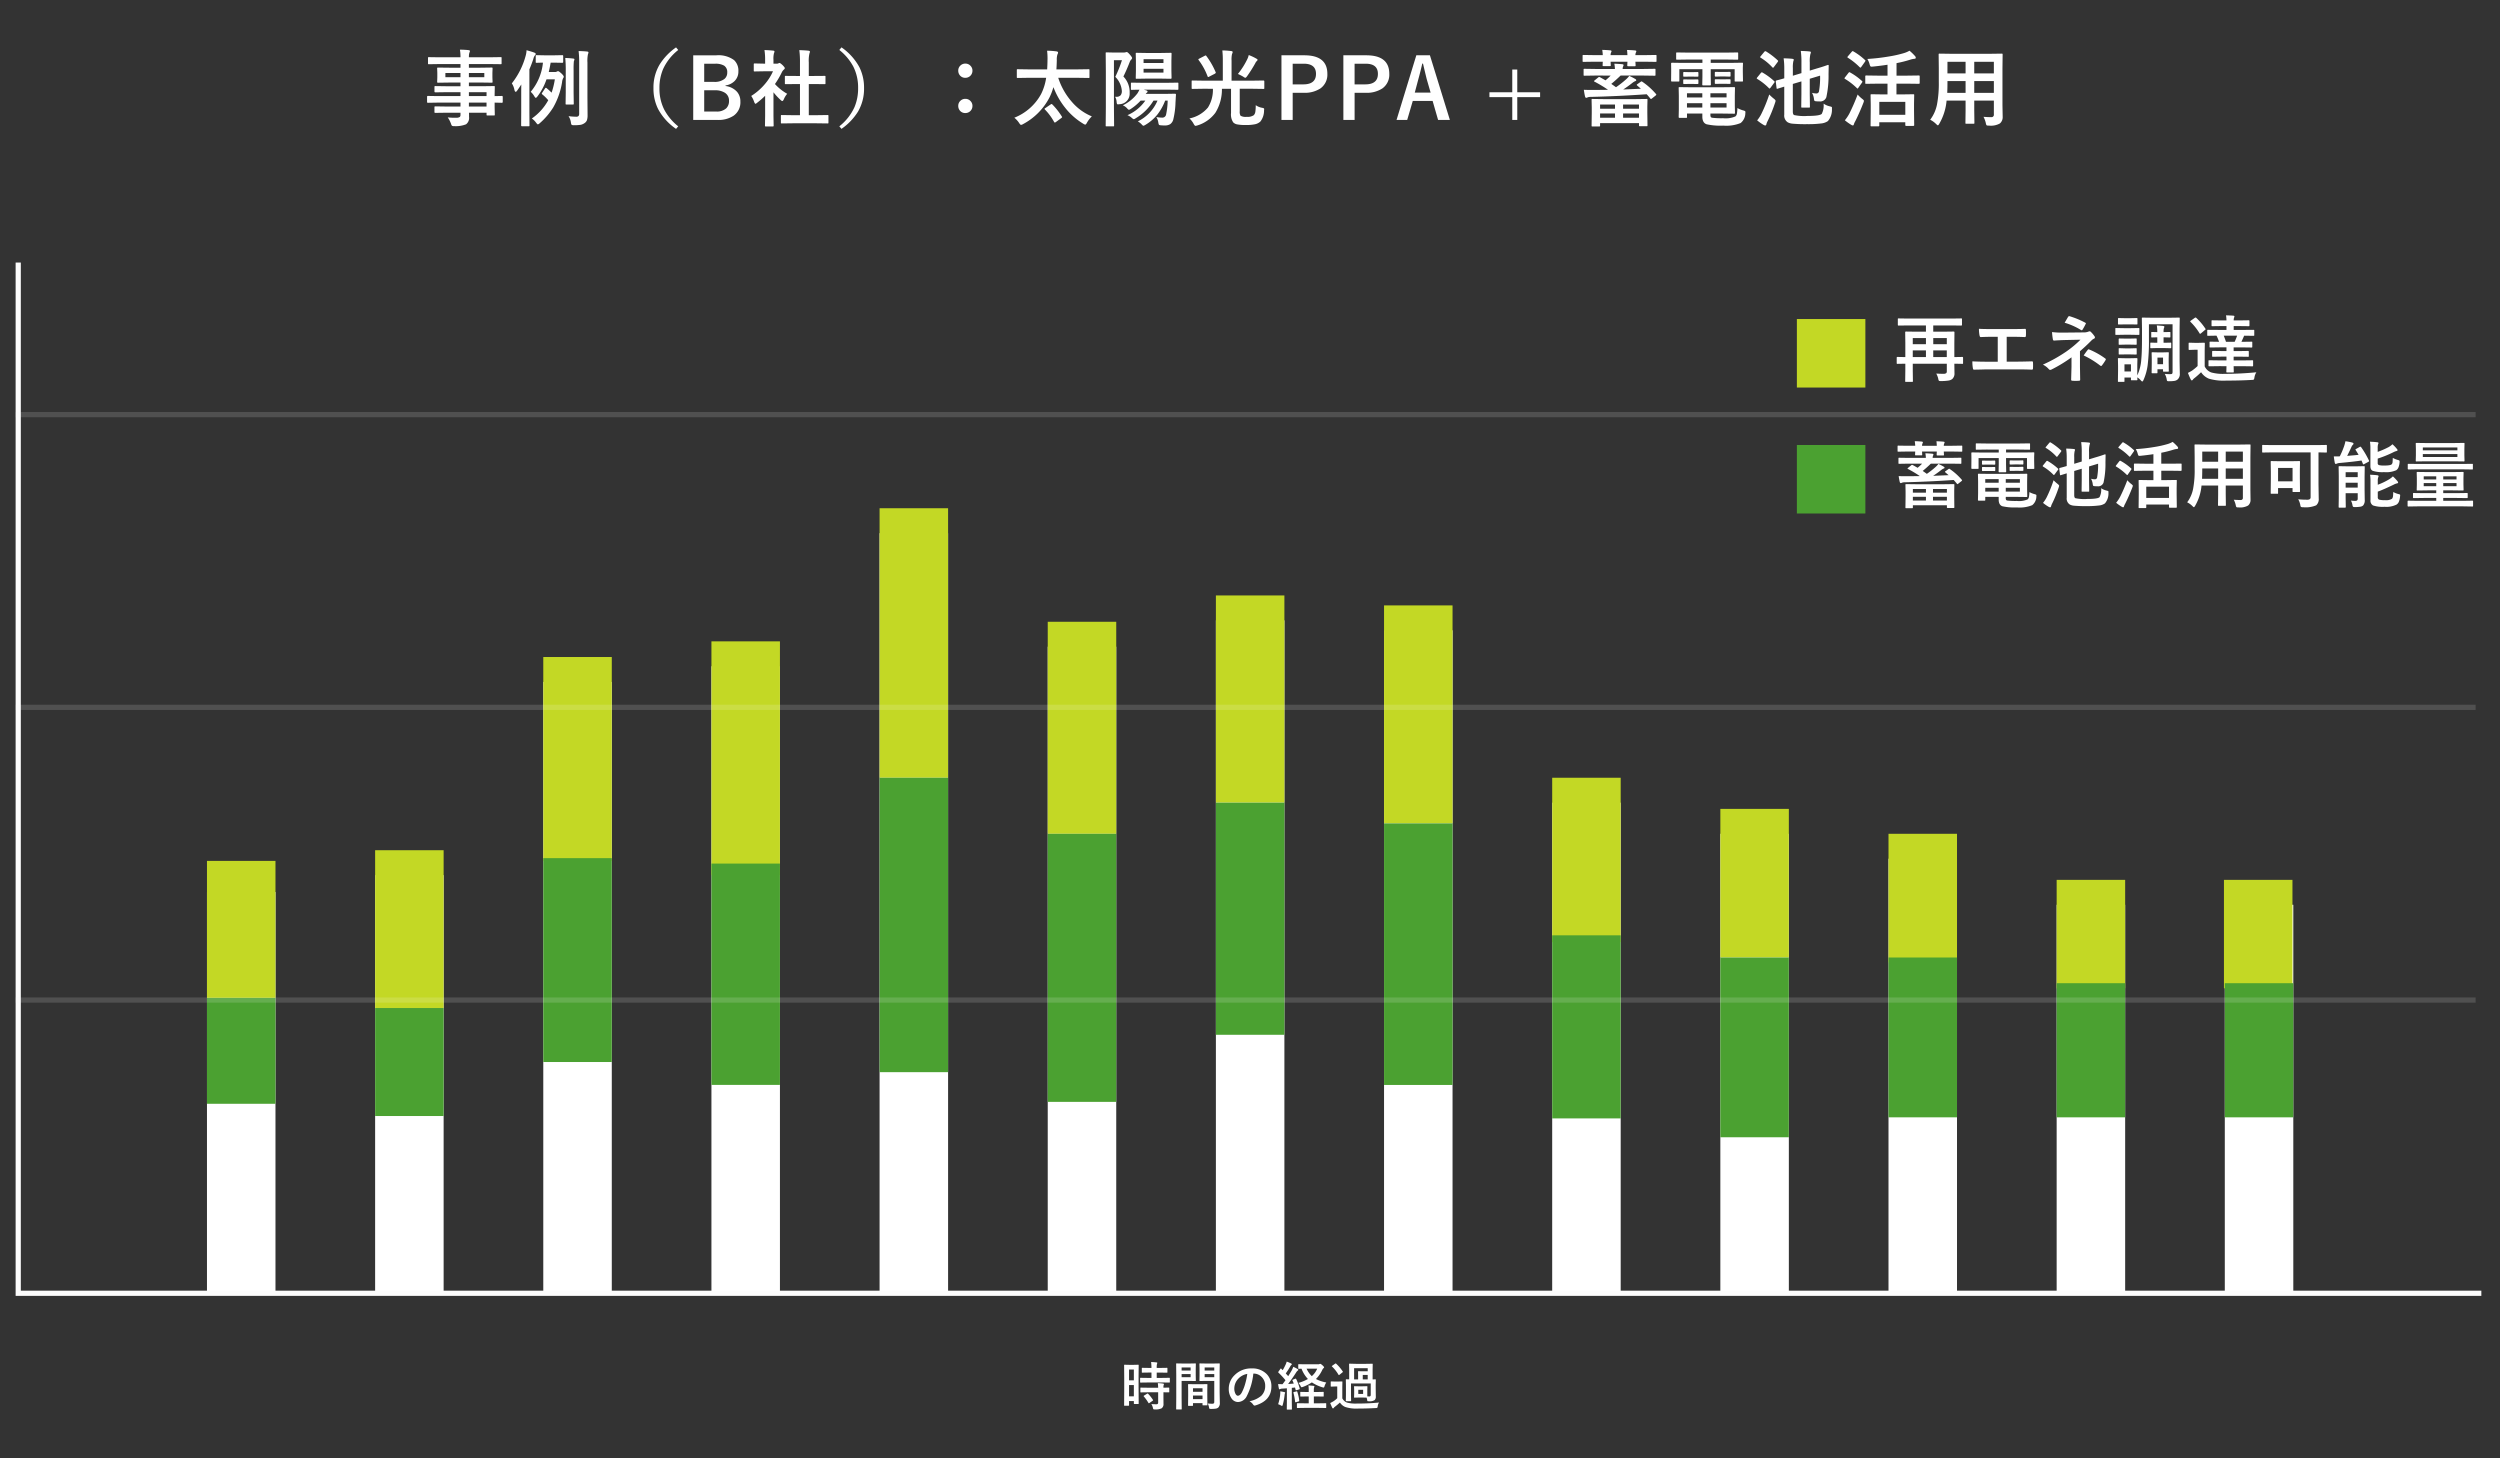 <svg xmlns="http://www.w3.org/2000/svg" width="480" height="280" viewBox="0 0 480 280"><rect x="0" y="0" width="480" height="280" fill="#333333" stroke="none"/><g id="_02-13-whats-figure-02-2" data-name="02-13-whats-figure-02-2" transform="translate(-746 -166)"><rect id="長方形_1994" data-name="長方形 1994" width="480" height="280" transform="translate(746 166)" fill="rgba(255,255,255,0)"/><g id="グループ_2288" data-name="グループ 2288" transform="translate(-84.5 -77.081)"><path id="パス_3667" data-name="パス 3667" d="M3.628-.41a.159.159,0,0,1-.017.1.147.147,0,0,1-.09.017H2.8q-.1,0-.1-.112V-.85H1.777v.791q0,.107-.1.107H.938Q.859.049.845.029A.168.168,0,0,1,.83-.059L.85-3.14V-5.317L.83-7.72q0-.078.02-.093a.182.182,0,0,1,.093-.015l.854.02h.864l.859-.02q.078,0,.093.02a.168.168,0,0,1,.015.088L3.608-5.7v2.29ZM1.777-1.758H2.7V-3.921H1.777ZM2.7-6.9H1.777v2.07H2.7Zm2.661,2.48L4.019-4.4q-.088,0-.1-.024A.182.182,0,0,1,3.9-4.517V-5.21q0-.078.02-.093a.2.2,0,0,1,.1-.015l1.343.02h.718v-1.03H5.61l-1.26.02a.178.178,0,0,1-.107-.02.182.182,0,0,1-.015-.093v-.7q0-.083.024-.1a.2.2,0,0,1,.1-.015l1.26.02h.469A10.458,10.458,0,0,0,6.011-8.35q.5.015,1.03.073.161.015.161.1a.785.785,0,0,1-.063.21,3.025,3.025,0,0,0-.049.752h.669l1.27-.02q.083,0,.1.02a.2.2,0,0,1,.015.1v.7q0,.083-.02.1a.182.182,0,0,1-.093.015l-1.27-.02H7.09V-5.3h1.06l1.343-.02a.166.166,0,0,1,.1.02.168.168,0,0,1,.015.088v.693a.166.166,0,0,1-.02.1.2.2,0,0,1-.1.015l-1.343-.02ZM5.4-2.539l-1.333.02q-.088,0-.1-.02a.168.168,0,0,1-.015-.088v-.7q0-.078.02-.093a.2.2,0,0,1,.1-.015l1.333.02H7.368A8.512,8.512,0,0,0,7.3-4.3q.625.034,1.006.088.171.034.171.112a.418.418,0,0,1-.049.171,1.52,1.52,0,0,0-.049.508l1-.02a.166.166,0,0,1,.1.02A.168.168,0,0,1,9.5-3.33v.7a.147.147,0,0,1-.017.09.171.171,0,0,1-.1.017l-.132,0q-.391-.01-.869-.015v.991l.01,1.23a.969.969,0,0,1-.352.85,2.566,2.566,0,0,1-1.3.22A.542.542,0,0,1,6.45.708.658.658,0,0,1,6.357.449a2.324,2.324,0,0,0-.3-.728q.464.039.977.039.332,0,.332-.312V-2.539Zm.039.288A7.928,7.928,0,0,1,6.357-1.1a.165.165,0,0,1,.039.083q0,.044-.088.107l-.61.42a.3.3,0,0,1-.117.059Q5.542-.43,5.5-.5a8.7,8.7,0,0,0-.879-1.23.151.151,0,0,1-.049-.083q0-.039.1-.1l.562-.352A.249.249,0,0,1,5.342-2.3.164.164,0,0,1,5.439-2.251ZM16.89-.391a6.709,6.709,0,0,0,.84.049.461.461,0,0,0,.342-.093.482.482,0,0,0,.068-.3V-4.722H16.5l-1.094.02q-.083,0-.1-.024a.2.2,0,0,1-.015-.1l.02-.874V-7.08l-.02-.879a.178.178,0,0,1,.02-.107.182.182,0,0,1,.093-.015l1.094.02h1.47l1.113-.02q.078,0,.093.024a.2.2,0,0,1,.015.1l-.02,1.318v4.106l.039,1.992a1.214,1.214,0,0,1-.288.923A1,1,0,0,1,18.433.6a6,6,0,0,1-.942.054q-.239,0-.278-.044a.693.693,0,0,1-.083-.269A3.073,3.073,0,0,0,16.89-.391Zm-.6-5.049H18.14v-.6H16.294ZM18.14-7.31H16.294v.591H18.14Zm-4.648-.752,1.011-.02q.068,0,.083.024a.2.2,0,0,1,.015.1l-.02.947v1.24l.02.947a.178.178,0,0,1-.02.107A.127.127,0,0,1,14.5-4.7l-1.011-.02H11.87v3.237L11.89.649q0,.078-.02.093a.168.168,0,0,1-.088.015h-.854a.147.147,0,0,1-.09-.017.147.147,0,0,1-.017-.09l.02-2.134V-5.811l-.02-2.148a.178.178,0,0,1,.02-.107.182.182,0,0,1,.093-.015l1.177.02ZM13.6-5.439v-.6H11.87v.6Zm0-1.87H11.87v.591H13.6ZM13.931.068h-.708q-.083,0-.1-.02a.2.2,0,0,1-.015-.1l.02-1.812v-.879l-.02-1.25q0-.083.02-.1a.182.182,0,0,1,.093-.015l1.069.02H15.64l1.074-.02q.078,0,.093.02a.182.182,0,0,1,.015.093L16.8-2.91v.991l.02,1.768a.159.159,0,0,1-.017.1.147.147,0,0,1-.09.017h-.723q-.078,0-.093-.02a.182.182,0,0,1-.015-.093V-.459H14.053v.41q0,.083-.02.1A.186.186,0,0,1,13.931.068Zm.122-1.289h1.831v-.7H14.053Zm0-2.09v.674h1.831v-.674ZM25.64-6.128a12.1,12.1,0,0,1-1.25,4.307,1.944,1.944,0,0,1-1.7,1.152,1.523,1.523,0,0,1-1.279-.762,3.156,3.156,0,0,1-.488-1.807,3.586,3.586,0,0,1,1.128-2.6A4.406,4.406,0,0,1,25.3-7.119a3.832,3.832,0,0,1,2.93,1.113,3.307,3.307,0,0,1,.879,2.354q0,2.715-3.081,3.643a.568.568,0,0,1-.146.024q-.146,0-.283-.205a2.091,2.091,0,0,0-.7-.63,4.915,4.915,0,0,0,2.246-1.03,2.563,2.563,0,0,0,.771-1.958,2.281,2.281,0,0,0-.7-1.689,2.1,2.1,0,0,0-1.538-.63Zm-1.162.059a3.074,3.074,0,0,0-1.709.908,2.756,2.756,0,0,0-.781,1.851A2.158,2.158,0,0,0,22.236-2.2q.2.322.43.322.41,0,.752-.61a8.576,8.576,0,0,0,.669-1.719A12.57,12.57,0,0,0,24.478-6.069Zm9.395,1a9.341,9.341,0,0,1,.669,1.8.338.338,0,0,1,.01.068q0,.068-.127.112l-.5.151a.359.359,0,0,1-.093.02q-.059,0-.078-.1l-.107-.435-.62.063V-.64l.02,1.309a.155.155,0,0,1-.02.1.168.168,0,0,1-.088.015h-.767q-.078,0-.093-.02a.182.182,0,0,1-.015-.093L32.08-.64V-3.3l-.908.059a.946.946,0,0,0-.371.083.376.376,0,0,1-.151.049q-.073,0-.107-.171a8.227,8.227,0,0,1-.142-.84q.352.024.62.024.1,0,.229,0,.269-.337.562-.757a14.982,14.982,0,0,0-1.343-1.45q-.059-.063-.059-.093a.4.4,0,0,1,.068-.127l.352-.5q.059-.088.1-.088t.088.059l.259.269a10.422,10.422,0,0,0,.542-1.03,3.391,3.391,0,0,0,.229-.62,7.689,7.689,0,0,1,.85.361q.132.068.132.161,0,.059-.093.132a.709.709,0,0,0-.186.239,15.324,15.324,0,0,1-.884,1.377q.464.522.469.532.234-.371.674-1.108a5.3,5.3,0,0,0,.3-.693,9.248,9.248,0,0,1,.84.43q.122.068.122.151a.166.166,0,0,1-.112.151,1.438,1.438,0,0,0-.327.4q-.708,1.118-1.514,2.168.361-.02,1.084-.078-.127-.337-.239-.581a.259.259,0,0,1-.024-.083q0-.044.122-.1l.4-.161a.39.39,0,0,1,.1-.024Q33.823-5.166,33.872-5.068Zm5.776.649a2.615,2.615,0,0,0-.347.737q-.068.239-.161.239a1.357,1.357,0,0,1-.229-.049,7.421,7.421,0,0,1-2.031-.947,8.118,8.118,0,0,1-1.719.869,1.413,1.413,0,0,1-.249.068q-.093,0-.19-.21a2.847,2.847,0,0,0-.43-.63,7.517,7.517,0,0,0,1.826-.747,5.943,5.943,0,0,1-1.226-1.973q-.1,0-.308.01l-.151,0a.291.291,0,0,1-.063,0l-.093-.02a.127.127,0,0,1-.015-.078v-.674q0-.078.02-.093a.168.168,0,0,1,.088-.015l1.25.02h2.5a.454.454,0,0,0,.229-.049A.309.309,0,0,1,38.481-8q.122,0,.42.269.327.293.327.4,0,.078-.122.171a1.412,1.412,0,0,0-.278.43,6,6,0,0,1-1.167,1.641A7.084,7.084,0,0,0,39.648-4.419ZM37.9-7.07H35.869a4.3,4.3,0,0,0,1,1.431A3.9,3.9,0,0,0,37.9-7.07Zm-.059,5.332h-.581V-.42H38.2l1.318-.02q.088,0,.1.02a.127.127,0,0,1,.015.078V.371q0,.078-.02.093a.2.2,0,0,1-.1.015L38.2.459H35.459l-1.338.02q-.083,0-.1-.02a.168.168,0,0,1-.015-.088V-.342q0-.1.112-.1l1.338.02h.82V-1.738h-.312l-1.2.02a.155.155,0,0,1-.1-.02.182.182,0,0,1-.015-.093V-2.5a.155.155,0,0,1,.02-.1.182.182,0,0,1,.093-.015l1.2.024h.313v-.22a6.113,6.113,0,0,0-.059-1.04q.405.01.991.078.161.015.161.107a.48.48,0,0,1-.054.181,1.959,1.959,0,0,0-.059.62v.273h.581l1.2-.024a.166.166,0,0,1,.1.02.182.182,0,0,1,.015.093v.669a.159.159,0,0,1-.017.1.171.171,0,0,1-.1.017ZM30.4-.249a8.388,8.388,0,0,0,.4-1.909q.02-.205.02-.332,0-.1-.01-.229a7.051,7.051,0,0,1,.767.142q.171.039.171.117a.294.294,0,0,1-.049.142,1.394,1.394,0,0,0-.059.327,11.55,11.55,0,0,1-.352,1.86q-.068.22-.142.22A.439.439,0,0,1,30.972.01,3.341,3.341,0,0,0,30.4-.249ZM33.921-2.71A.4.4,0,0,1,34-2.725q.049,0,.088.1a8.64,8.64,0,0,1,.366,1.67.52.52,0,0,1,0,.054q0,.088-.132.127l-.479.132a.768.768,0,0,1-.122.02q-.049,0-.059-.093a11.171,11.171,0,0,0-.322-1.729.274.274,0,0,1-.01-.063q0-.063.132-.093Zm12.72-.977.786-.02q.083,0,.1.024a.182.182,0,0,1,.015.093l-.02.659v.649q0,.42.01.532.142.01.391.01t.259-.288V-4.238H44.39v2.212l.02,1.089a.147.147,0,0,1-.017.09.159.159,0,0,1-.1.017h-.781a.166.166,0,0,1-.1-.02A.168.168,0,0,1,43.4-.937l.02-1.1V-3.9L43.4-4.917q0-.083.024-.1a.2.2,0,0,1,.1-.015l.068,0q.215.01.449.015v-1.9l-.02-1q0-.083.024-.1a.2.2,0,0,1,.1-.015L45.352-8h1.89l1.206-.02a.155.155,0,0,1,.1.02.182.182,0,0,1,.015.093l-.02,1v1.9q.186,0,.366-.015l.132,0q.083,0,.1.02a.182.182,0,0,1,.015.093l-.02.967v.63l.02,1.572a.882.882,0,0,1-.229.7,1.789,1.789,0,0,1-1.084.229.694.694,0,0,1-.278-.029Q47.52-.879,47.5-1.03a2.615,2.615,0,0,0-.112-.479l-.747-.02h-.771l-.776.02q-.083,0-.1-.02a.182.182,0,0,1-.015-.093L45-2.28V-2.93l-.02-.659a.166.166,0,0,1,.02-.1.182.182,0,0,1,.093-.015l.776.02ZM47.6-7.168H44.99V-5.01h.767v-.771l-.015-.7q0-.078.02-.093a.168.168,0,0,1,.088-.015l.752.02h1ZM46.65-5.01H47.6v-.864H46.65Zm-.859,2v.791h.928v-.791ZM49.78-.571a1.536,1.536,0,0,0-.259.723q-.039.249-.1.288a.573.573,0,0,1-.273.049q-1.816.1-3.5.1a6.616,6.616,0,0,1-2.339-.3,2.195,2.195,0,0,1-1.04-.864q-.386.361-.972.82a.832.832,0,0,0-.22.225.177.177,0,0,1-.142.088q-.078,0-.151-.132-.176-.361-.386-.9.366-.181.6-.322a4.157,4.157,0,0,0,.752-.61V-3.652h-.43l-.7.024q-.088,0-.107-.024a.2.2,0,0,1-.015-.1v-.762q0-.078.02-.093a.231.231,0,0,1,.1-.015l.7.02h.591l.718-.02q.083,0,.1.02a.168.168,0,0,1,.015.088l-.02.972v2.158a1.711,1.711,0,0,0,.889.82,6.29,6.29,0,0,0,1.88.19Q47.783-.371,49.78-.571ZM40.752-7.48q-.049-.044-.049-.068t.1-.1l.518-.366a.32.32,0,0,1,.122-.063.19.19,0,0,1,.1.049A8.11,8.11,0,0,1,42.8-6.548a.167.167,0,0,1,.039.078q0,.039-.1.122l-.547.439a.274.274,0,0,1-.122.068q-.044,0-.088-.078A7.141,7.141,0,0,0,40.752-7.48Z" transform="translate(1045.5 512.938)" fill="#fff"/><path id="パス_3664" data-name="パス 3664" d="M2.906-3.3.938-3.266q-.156,0-.156-.172V-4.4q0-.18.156-.18l1.969.031H7.2V-5.3H4.555l-2.172.031q-.18,0-.18-.156V-6.3q0-.125.039-.148a.244.244,0,0,1,.141-.023l2.172.031H7.2v-.711H5.133l-2.219.031q-.141,0-.172-.039a.315.315,0,0,1-.023-.156l.031-.828v-.859l-.031-.836a.266.266,0,0,1,.031-.164.37.37,0,0,1,.164-.023L5.133-10H7.2v-.7H3.164l-2.031.031q-.125,0-.148-.031a.269.269,0,0,1-.023-.141v-1.016q0-.125.031-.148a.269.269,0,0,1,.141-.023L3.164-12H7.2a8.627,8.627,0,0,0-.109-1.469q1.078.023,1.664.094.258.031.258.172a.73.73,0,0,1-.094.3,2.785,2.785,0,0,0-.1.9h4.063l2.031-.031q.133,0,.156.031a.269.269,0,0,1,.023.141v1.016q0,.125-.031.148a.292.292,0,0,1-.148.023L12.875-10.7H8.813v.7h2.125l2.242-.031q.133,0,.156.039a.292.292,0,0,1,.023.148l-.031.836v.859l.031.828a.285.285,0,0,1-.031.172.292.292,0,0,1-.148.023l-2.242-.031H8.813v.711h2.594l2.2-.031q.133,0,.156.031a.269.269,0,0,1,.023.141l-.031,1.391v.367l1.391-.031q.164,0,.164.18v.961q0,.172-.164.172l-.414-.008q-.445-.016-.977-.023v.813l.031,1.477a.254.254,0,0,1-.027.152.254.254,0,0,1-.152.027H12.383q-.125,0-.156-.039a.244.244,0,0,1-.023-.141v-.352H8.828q.016.289.016.8A1.533,1.533,0,0,1,8.266.867a5.334,5.334,0,0,1-2.25.352.817.817,0,0,1-.461-.078,1.361,1.361,0,0,1-.18-.383A5.157,5.157,0,0,0,4.75-.461a11.189,11.189,0,0,0,1.219.07q.164,0,.4-.008a1.163,1.163,0,0,0,.7-.148A.567.567,0,0,0,7.2-.992v-.367H4.57l-2.187.031q-.125,0-.156-.039A.315.315,0,0,1,2.2-1.523v-.859q0-.141.039-.172a.244.244,0,0,1,.141-.023l2.188.031H7.2V-3.3Zm9.3-2H8.813v.75H12.2ZM8.813-2.547H12.2V-3.3H8.813ZM11.773-8.18v-.8H8.813v.8ZM4.3-8.18H7.2v-.8H4.3ZM20.9-.25A10.3,10.3,0,0,0,24.05-3.758a8.748,8.748,0,0,0-1.125-1.1q-.117-.1-.117-.164a.363.363,0,0,1,.07-.156l.563-.852q.086-.117.148-.117a.25.25,0,0,1,.141.07,11.966,11.966,0,0,1,.961.867,14.646,14.646,0,0,0,.625-2.562h-1.6a11.483,11.483,0,0,1-1.773,3.328q-.18.227-.289.227t-.273-.289a3.557,3.557,0,0,0-.7-.867,10.316,10.316,0,0,0,2.352-5.6q-.516.008-.93.023l-.289.008q-.125,0-.148-.031a.269.269,0,0,1-.023-.141v-1.125q0-.125.031-.148a.269.269,0,0,1,.141-.023l1.57.031h1.8l1.57-.031q.164,0,.164.172v1.125q0,.172-.164.172l-1.57-.031h-.672q-.2,1.133-.367,1.8h1.188a.672.672,0,0,0,.367-.086.665.665,0,0,1,.227-.078q.164,0,.656.445.445.43.445.609A.445.445,0,0,1,26.917-8a2.063,2.063,0,0,0-.211.766A14.247,14.247,0,0,1,25-2.367,13.385,13.385,0,0,1,22.4.672a.855.855,0,0,1-.336.211q-.109,0-.367-.352A3.549,3.549,0,0,0,20.9-.25ZM17.058-6.992a14.722,14.722,0,0,0,2.625-5.187,4.711,4.711,0,0,0,.2-1.18q1.109.312,1.492.461.273.1.273.258a.467.467,0,0,1-.18.3,1.818,1.818,0,0,0-.281.656q-.3.93-.758,2v8.3l.016,2.445a.288.288,0,0,1-.023.156.292.292,0,0,1-.148.023H19q-.156,0-.156-.18l.016-2.445V-4.766q0-1.3.016-2.016-.391.609-.812,1.2-.156.211-.258.211-.164,0-.258-.414A3.464,3.464,0,0,0,17.058-6.992ZM27.941-.7a11.964,11.964,0,0,0,1.453.109.611.611,0,0,0,.477-.141.747.747,0,0,0,.117-.484v-9.727a18.4,18.4,0,0,0-.109-2.258q1.125.031,1.648.1.242.023.242.172a.944.944,0,0,1-.094.336,6.355,6.355,0,0,0-.1,1.617v6.75L31.6-.93a3.1,3.1,0,0,1-.117.992,1.191,1.191,0,0,1-.445.563,2,2,0,0,1-.75.336,7.582,7.582,0,0,1-1.281.078.835.835,0,0,1-.477-.078A1.209,1.209,0,0,1,28.4.523,2.787,2.787,0,0,0,27.941-.7Zm-.625-11.172q.883.031,1.531.117.227.023.227.156a.623.623,0,0,1-.047.211,1.281,1.281,0,0,0-.062.172,15.6,15.6,0,0,0-.047,1.711v4.3l.031,2.1a.235.235,0,0,1-.027.145.235.235,0,0,1-.145.027H27.55q-.125,0-.148-.031a.269.269,0,0,1-.023-.141l.031-2.1V-9.484A23.827,23.827,0,0,0,27.316-11.875Zm21.691-1.531A9.917,9.917,0,0,0,46.1-9.734a9.137,9.137,0,0,0-.7,3.656,8.929,8.929,0,0,0,.922,4.133,10.334,10.334,0,0,0,2.68,3.2l-.414.492a10.9,10.9,0,0,1-3.453-3.828,8.774,8.774,0,0,1-.883-3.992,8.635,8.635,0,0,1,1.164-4.508,11.326,11.326,0,0,1,3.172-3.32Zm2.878,1.023h4.43a5.063,5.063,0,0,1,3.414.922A2.756,2.756,0,0,1,60.556-9.3,2.524,2.524,0,0,1,59.8-7.414a3.1,3.1,0,0,1-1.711.82v.109A3.532,3.532,0,0,1,60.3-5.367a2.8,2.8,0,0,1,.641,1.875,3.125,3.125,0,0,1-1.289,2.7,5.254,5.254,0,0,1-3.109.82H51.884Zm2.109,1.617v3.484h1.891a3.017,3.017,0,0,0,1.984-.555,1.549,1.549,0,0,0,.547-1.25,1.457,1.457,0,0,0-.6-1.312,3.225,3.225,0,0,0-1.742-.367Zm0,5.1v4.078h2.3a2.667,2.667,0,0,0,1.93-.617,1.937,1.937,0,0,0,.531-1.445A1.734,1.734,0,0,0,57.947-5.2a3.476,3.476,0,0,0-1.922-.469ZM71.036.672,68.887.7q-.125,0-.148-.031a.269.269,0,0,1-.023-.141V-.734a.254.254,0,0,1,.027-.152.235.235,0,0,1,.145-.027l2.148.031H72.38V-6.859h-.719l-2.016.016a.244.244,0,0,1-.141-.023.244.244,0,0,1-.023-.141V-8.273q0-.117.031-.141a.32.32,0,0,1,.133-.016l2.016.016h.719v-2.547a17.613,17.613,0,0,0-.125-2.414q1.031.031,1.773.109.258.031.258.164a.773.773,0,0,1-.078.336,6.076,6.076,0,0,0-.133,1.758v2.594h1.008L77.1-8.43a.288.288,0,0,1,.156.023.224.224,0,0,1,.023.133v1.266q0,.125-.039.148a.35.35,0,0,1-.141.016l-2.016-.016H74.075V-.883h1.453l2.133-.031a.266.266,0,0,1,.164.031.292.292,0,0,1,.023.148V.531q0,.125-.031.148A.315.315,0,0,1,77.661.7L75.528.672ZM63.02-4.578a11.273,11.273,0,0,0,2.633-2.289A10.034,10.034,0,0,0,67.2-9.312H65.387l-1.7.031a.247.247,0,0,1-.156-.031.269.269,0,0,1-.023-.141v-1.187q0-.125.039-.156a.244.244,0,0,1,.141-.023l1.7.039h.3v-.656a11.448,11.448,0,0,0-.125-1.953q.859.023,1.664.109.258.023.258.164a1,1,0,0,1-.094.336,4.183,4.183,0,0,0-.1,1.273v.727h.672a.561.561,0,0,0,.3-.07.482.482,0,0,1,.18-.062q.156,0,.594.414.43.43.43.578a.343.343,0,0,1-.156.258,2.019,2.019,0,0,0-.375.461,16.05,16.05,0,0,1-1.359,2.336,9.435,9.435,0,0,0,2.352,1.875,3.72,3.72,0,0,0-.641,1.039q-.164.352-.3.352a.633.633,0,0,1-.32-.2,11.774,11.774,0,0,1-1.375-1.484v4.5L67.325,1.1a.247.247,0,0,1-.031.156.37.37,0,0,1-.164.023H65.848a.266.266,0,0,1-.164-.031.292.292,0,0,1-.023-.148l.031-1.883V-4.609a15.9,15.9,0,0,1-1.523,1.328.855.855,0,0,1-.336.211q-.1,0-.25-.367A4.444,4.444,0,0,0,63.02-4.578Zm16.917-8.828.414-.5A10.985,10.985,0,0,1,83.8-10.078a8.823,8.823,0,0,1,.883,4A8.662,8.662,0,0,1,83.523-1.57a11.37,11.37,0,0,1-3.172,3.313l-.414-.492a9.918,9.918,0,0,0,2.906-3.672,9.173,9.173,0,0,0,.7-3.656,8.946,8.946,0,0,0-.922-4.141A10.227,10.227,0,0,0,79.938-13.406Zm24.191,2.617a1.318,1.318,0,0,1,1.016.445,1.285,1.285,0,0,1,.352.9,1.344,1.344,0,0,1-.445,1.039,1.35,1.35,0,0,1-.922.344,1.3,1.3,0,0,1-1.023-.445,1.371,1.371,0,0,1-.336-.937,1.287,1.287,0,0,1,.438-.992A1.315,1.315,0,0,1,104.128-10.789Zm0,6.766a1.318,1.318,0,0,1,1.016.445,1.285,1.285,0,0,1,.352.9,1.344,1.344,0,0,1-.445,1.039,1.35,1.35,0,0,1-.922.344,1.3,1.3,0,0,1-1.023-.445,1.371,1.371,0,0,1-.336-.937,1.287,1.287,0,0,1,.438-.992A1.315,1.315,0,0,1,104.128-4.023Zm12.112-4.039-2.047.031a.247.247,0,0,1-.156-.031.269.269,0,0,1-.023-.141V-9.539q0-.125.039-.148a.244.244,0,0,1,.141-.023l2.047.031h3.6q.062-1.086.063-1.727.008-.164.008-.383a11.688,11.688,0,0,0-.086-1.477,15.679,15.679,0,0,1,1.82.133q.289.055.289.219a.653.653,0,0,1-.109.336,3.123,3.123,0,0,0-.133,1.125q-.031,1.18-.078,1.773h4.133l2.047-.031q.125,0,.148.031a.269.269,0,0,1,.023.141V-8.2q0,.125-.031.148a.269.269,0,0,1-.141.023l-2.047-.031h-3.781A13.173,13.173,0,0,0,124.6-3.422a10.111,10.111,0,0,0,3.82,2.766,5.351,5.351,0,0,0-.93,1.2q-.2.383-.336.383A.849.849,0,0,1,126.8.773a12.831,12.831,0,0,1-3.594-3.2,14.571,14.571,0,0,1-2.164-3.844,11.122,11.122,0,0,1-.773,2.016A12.146,12.146,0,0,1,115.2.836a1,1,0,0,1-.367.141q-.148,0-.367-.352a4.443,4.443,0,0,0-.93-1.023A10.077,10.077,0,0,0,118.67-4.93a10.256,10.256,0,0,0,.977-3.133ZM120.85-2.93a13.221,13.221,0,0,1,1.8,2.289.307.307,0,0,1,.063.133q0,.055-.156.172L121.522.43a.434.434,0,0,1-.211.1q-.062,0-.141-.125a11.072,11.072,0,0,0-1.758-2.375q-.078-.086-.078-.125,0-.055.172-.164l1.023-.7a.358.358,0,0,1,.164-.07Q120.748-3.031,120.85-2.93Zm14.4,2.047a8.136,8.136,0,0,0,3.438-2.8h-.9A9.775,9.775,0,0,1,135.923-2.1a.985.985,0,0,1-.375.18q-.125,0-.4-.32a2.3,2.3,0,0,0-.781-.539,7.766,7.766,0,0,0,2.813-2.3,7.087,7.087,0,0,0,.383-.7q-.625.008-1.125.023l-.344.008q-.125,0-.148-.031a.269.269,0,0,1-.023-.141V-6.961q0-.125.031-.148a.269.269,0,0,1,.141-.023l2.164.031H142.7l2.141-.031a.285.285,0,0,1,.172.031.269.269,0,0,1,.023.141V-5.93q0,.125-.039.148a.315.315,0,0,1-.156.023L142.7-5.789h-4.32l.477.141q.258.078.258.227a.223.223,0,0,1-.094.188,1.009,1.009,0,0,0-.258.258h3.758l1.844-.031q.211,0,.211.2-.031.3-.055.8-.031.531-.039.68a15.474,15.474,0,0,1-.406,3.18,1.6,1.6,0,0,1-.609.984,1.891,1.891,0,0,1-1.055.25,7.251,7.251,0,0,1-.75-.031q-.3-.023-.359-.109a1.521,1.521,0,0,1-.125-.437A2.594,2.594,0,0,0,140.8-.531a6.974,6.974,0,0,0,1.125.117.727.727,0,0,0,.734-.516,14.142,14.142,0,0,0,.32-2.75h-.484a10.18,10.18,0,0,1-1.594,2.8A8.718,8.718,0,0,1,138.7.977a1.236,1.236,0,0,1-.383.172q-.109,0-.383-.32A3.842,3.842,0,0,0,137.252.3a7.8,7.8,0,0,0,3.773-3.984h-.766a9.855,9.855,0,0,1-3.445,3.406.828.828,0,0,1-.352.164,1.242,1.242,0,0,1-.414-.289A2.629,2.629,0,0,0,135.252-.883Zm-.773-7.43a4.288,4.288,0,0,1,1.2,3.172,2,2,0,0,1-1.953,2.148,2.193,2.193,0,0,1-.289.031.194.194,0,0,1-.2-.125,1.938,1.938,0,0,1-.062-.391,2.106,2.106,0,0,0-.3-.945q.109.008.188.008a1.117,1.117,0,0,0,.891-.3,1.287,1.287,0,0,0,.227-.844,4.232,4.232,0,0,0-1.258-2.687,23.061,23.061,0,0,0,1.281-3.2h-1.539v9.086l.031,3.461q0,.117-.031.141a.35.35,0,0,1-.141.016h-1.266a.288.288,0,0,1-.156-.023.224.224,0,0,1-.023-.133l.031-3.461v-6.93l-.031-3.484q0-.125.031-.148a.292.292,0,0,1,.148-.023l1.266.031h2.063a1.432,1.432,0,0,0,.32-.047.483.483,0,0,1,.219-.047q.18,0,.609.508.414.477.414.641a.435.435,0,0,1-.156.289,1.36,1.36,0,0,0-.3.477Q135.088-9.531,134.478-8.312Zm7.219-4.516,1.867-.031q.117,0,.141.039a.315.315,0,0,1,.023.156l-.031,1.336v1.938l.031,1.344q0,.172-.164.172L141.7-7.906h-2.836l-1.836.031q-.133,0-.156-.031a.269.269,0,0,1-.023-.141l.031-1.344v-1.937l-.031-1.336a.285.285,0,0,1,.031-.172.292.292,0,0,1,.148-.023l1.836.031Zm-3.344,1.2v.727h3.82v-.727Zm3.82,2.57v-.727h-3.82v.727Zm7.636,3.1-2.047.031q-.133,0-.156-.039a.292.292,0,0,1-.023-.148v-1.25q0-.133.031-.156a.292.292,0,0,1,.148-.023l2.047.031h3.758v-3.859a16.164,16.164,0,0,0-.094-1.945,14,14,0,0,1,1.742.125q.242.023.242.211a.85.85,0,0,1-.117.336,4.681,4.681,0,0,0-.094,1.273v3.859h4.086l2.047-.031q.156,0,.156.18v1.25a.315.315,0,0,1-.023.156q-.023.031-.133.031l-2.047-.031h-2.516v4.32a1.47,1.47,0,0,0,.156.859,1.913,1.913,0,0,0,1.156.211,2.131,2.131,0,0,0,1.391-.32,1.261,1.261,0,0,0,.3-.7,8.931,8.931,0,0,0,.07-1.219,2.97,2.97,0,0,0,1.211.5,1.289,1.289,0,0,1,.336.1.192.192,0,0,1,.07.172,1.564,1.564,0,0,1-.023.219,3.409,3.409,0,0,1-.7,2.148,2.16,2.16,0,0,1-1.031.523,7.98,7.98,0,0,1-1.75.148,8.372,8.372,0,0,1-1.7-.125,1.383,1.383,0,0,1-.742-.391,2.719,2.719,0,0,1-.414-1.789V-5.953h-1.75a8.486,8.486,0,0,1-1.258,4.609,6.762,6.762,0,0,1-3.461,2.43,2.134,2.134,0,0,1-.352.078q-.156,0-.367-.4a3.737,3.737,0,0,0-.8-1.023,6.21,6.21,0,0,0,3.563-2.109,6.42,6.42,0,0,0,.945-3.586ZM156.466-8.8a14.589,14.589,0,0,0,1.859-2.961,3.915,3.915,0,0,0,.219-.672,9.672,9.672,0,0,1,1.516.719q.18.1.18.211,0,.094-.156.234a1.3,1.3,0,0,0-.289.422,25.884,25.884,0,0,1-1.555,2.461q-.227.32-.352.32a.825.825,0,0,1-.383-.2A11.4,11.4,0,0,0,156.466-8.8ZM150.4-12.258a14.632,14.632,0,0,1,1.789,3.109.43.43,0,0,1,.031.117q0,.063-.187.188l-1.078.555a.465.465,0,0,1-.187.078q-.078,0-.133-.141a12.239,12.239,0,0,0-1.711-3.117.244.244,0,0,1-.055-.125q0-.063.172-.148l1.055-.547a.482.482,0,0,1,.18-.062Q150.341-12.352,150.4-12.258Zm14.425-.125h4.383q4.43,0,4.43,3.555a3.239,3.239,0,0,1-1.32,2.8,5.484,5.484,0,0,1-3.242.844h-2.094V.031h-2.156Zm2.156,1.617V-6.8h2.031q2.445,0,2.445-2.016,0-1.953-2.367-1.953Zm9.73-1.617H181.1q4.43,0,4.43,3.555a3.239,3.239,0,0,1-1.32,2.8,5.484,5.484,0,0,1-3.242.844H178.87V.031h-2.156Zm2.156,1.617V-6.8H180.9q2.445,0,2.445-2.016,0-1.953-2.367-1.953Zm14.464-1.617L197.163.031H194.9L193.85-3.617h-3.812L188.967.031H186.92l3.8-12.414Zm.133,7.164-.727-2.516q-.141-.531-.734-3.055h-.141q-.4,1.742-.766,3.039l-.672,2.531Zm16.639-4.43v4.367h4.383v.93h-4.383V.031h-.961V-4.352h-4.383v-.93h4.383V-9.648Zm15.725,10.93H224.55q-.133,0-.156-.031a.292.292,0,0,1-.023-.148l.031-2.383V-2.359L224.37-3.82q0-.133.031-.156A.292.292,0,0,1,224.55-4l2.234.031h5.922L234.925-4q.133,0,.156.031a.292.292,0,0,1,.023.148l-.031,1.273v1.234l.031,2.367a.247.247,0,0,1-.031.156.269.269,0,0,1-.141.023h-1.281A.247.247,0,0,1,233.5,1.2a.292.292,0,0,1-.023-.148V.641H226V1.1q0,.133-.031.156A.269.269,0,0,1,225.831,1.281ZM230.417-.4h3.055v-.82h-3.055Zm3.055-2.531h-3.055v.813h3.055ZM226-.4h2.867v-.82H226Zm0-2.531v.813h2.867V-2.93Zm-.93-5.562-2.047.031q-.141,0-.164-.031a.292.292,0,0,1-.023-.148v-.977q0-.125.031-.148a.315.315,0,0,1,.156-.023l2.047.031h3.781a5.959,5.959,0,0,0-.117-1.008q.687.016,1.523.094.258.031.258.18a1.15,1.15,0,0,1-.1.273,1.2,1.2,0,0,0-.078.461H234.4l2.063-.031q.133,0,.156.031a.269.269,0,0,1,.023.141v.977q0,.133-.031.156a.292.292,0,0,1-.148.023L234.4-8.492h-4.461q-.937.906-1.789,1.6.6.414.906.641a18.274,18.274,0,0,0,1.875-1.461,4.552,4.552,0,0,0,.672-.719,10.616,10.616,0,0,1,1.2.625.247.247,0,0,1,.141.211q0,.125-.227.188a2.4,2.4,0,0,0-.508.32q-.969.758-1.766,1.266l3.4-.141-.727-.625a.214.214,0,0,1-.078-.125q0-.055.148-.148l.586-.414a.4.4,0,0,1,.2-.1.25.25,0,0,1,.141.07,13.264,13.264,0,0,1,2.609,2.336.242.242,0,0,1,.078.133q0,.055-.141.188l-.687.539a.429.429,0,0,1-.2.117q-.055,0-.125-.1-.406-.5-.7-.812-5.656.391-10.766.508a1.466,1.466,0,0,0-.594.1.656.656,0,0,1-.258.078q-.133,0-.211-.242a13.148,13.148,0,0,1-.234-1.3q.672.031,1.68.031.867,0,2.961-.031a23.513,23.513,0,0,0-2.594-1.562q-.1-.055-.1-.1t.133-.156l.672-.547a.334.334,0,0,1,.188-.1.42.42,0,0,1,.164.055q.234.125,1.055.594a12.1,12.1,0,0,0,.992-.914Zm1.344-4.93q.9.023,1.57.094.211.031.211.164a.42.42,0,0,1-.078.234,1.256,1.256,0,0,0-.1.516h3.234q-.031-.672-.078-.992.945.031,1.563.094.227.031.227.148a.6.6,0,0,1-.078.234,1.256,1.256,0,0,0-.1.516h1.859l2.016-.031a.247.247,0,0,1,.156.031.269.269,0,0,1,.023.141v.984q0,.125-.039.148a.244.244,0,0,1-.141.023l-2.016-.031h-1.859l.039.688a.247.247,0,0,1-.031.156.292.292,0,0,1-.148.023h-1.234q-.133,0-.164-.039a.244.244,0,0,1-.023-.141q0-.039.008-.25.016-.234.023-.437h-3.234l.031.672q0,.125-.031.148a.269.269,0,0,1-.141.023h-1.219q-.125,0-.148-.031a.244.244,0,0,1-.023-.141q0-.031.008-.242t.023-.43h-1.68l-2.016.031q-.133,0-.156-.031a.269.269,0,0,1-.023-.141v-.984q0-.125.031-.148a.292.292,0,0,1,.148-.023l2.016.031h1.68A9.573,9.573,0,0,0,226.417-13.422Zm22.8,7.18,2.508-.031q.133,0,.156.039a.292.292,0,0,1,.023.148l-.031,1.461V-2.8l.031,1.461a.235.235,0,0,1-.027.145.254.254,0,0,1-.152.027L249.217-1.2h-2.031v.242a.807.807,0,0,0,.078.43.481.481,0,0,0,.227.133,14.618,14.618,0,0,0,2.125.094,4.744,4.744,0,0,0,2.352-.336.848.848,0,0,0,.289-.469,6.7,6.7,0,0,0,.109-1.148,5.086,5.086,0,0,0,1.141.461,1.084,1.084,0,0,1,.336.133.263.263,0,0,1,.063.2q0,.062-.016.227a2.428,2.428,0,0,1-.906,1.859,7.315,7.315,0,0,1-3.336.492,12.281,12.281,0,0,1-3.2-.258q-.813-.289-.812-1.469V-1.2h-2.945v.656a.254.254,0,0,1-.027.152.254.254,0,0,1-.152.027h-1.266q-.156,0-.156-.18l.031-1.469V-4.594l-.031-1.492a.266.266,0,0,1,.031-.164.2.2,0,0,1,.125-.023l2.406.031Zm1.07,3.891v-.836h-3.1v.836Zm0-2.742h-3.1v.8h3.1Zm-7.6,2.742h2.945v-.836h-2.945Zm0-1.937h2.945v-.8h-2.945Zm.289-7.281-2.172.031a.285.285,0,0,1-.172-.031.269.269,0,0,1-.023-.141v-1.047q0-.125.039-.148a.315.315,0,0,1,.156-.023l2.172.031h7.172l2.2-.031q.125,0,.148.031a.269.269,0,0,1,.023.141v1.047q0,.125-.031.148a.269.269,0,0,1-.141.023l-2.2-.031h-2.9v.641h3.922l2.094-.031q.133,0,.156.031a.292.292,0,0,1,.023.148l-.031.8v.836l.031,1.633q0,.125-.031.148a.292.292,0,0,1-.148.023h-1.242q-.133,0-.156-.031a.269.269,0,0,1-.023-.141v-2.2h-4.594v1.359l.031,1.6q0,.156-.172.156H245.8q-.18,0-.18-.156l.031-1.6V-9.711h-4.43v2.2q0,.125-.031.148a.292.292,0,0,1-.148.023H239.8q-.164,0-.164-.172l.016-1.633v-.7l-.016-.93q0-.18.156-.18l2.1.031h3.758v-.641ZM250.881-9.2q.172,0,.172.148v.625q0,.141-.172.141l-.945-.031h-.781l-.945.031q-.18,0-.18-.156V-9.07q0-.133.18-.133l.945.016h.781Zm0,1.414q.172,0,.172.141v.625q0,.125-.172.125l-.945-.016h-.781l-.945.016q-.18,0-.18-.125v-.641q0-.125.18-.125l.945.016h.781ZM244.7-9.172q.18,0,.18.148v.641q0,.109-.18.109l-.891-.016h-.773l-.891.016q-.18,0-.18-.125v-.641q0-.133.18-.133l.891.023h.773Zm0,1.414q.18,0,.18.141v.609q0,.141-.18.141l-.891-.016h-.773l-.891.016q-.18,0-.18-.141v-.625q0-.125.18-.125l.891.016h.773ZM268.916-3.1a3.422,3.422,0,0,0,1.219.523,1.586,1.586,0,0,1,.328.109.251.251,0,0,1,.063.2q0,.063-.008.2a3.331,3.331,0,0,1-.773,2.313,2.764,2.764,0,0,1-1.32.461,19.785,19.785,0,0,1-2.648.133,28.041,28.041,0,0,1-2.836-.094,2.384,2.384,0,0,1-.906-.258,1.547,1.547,0,0,1-.672-1.484V-6.367l-1.281.4a.372.372,0,0,1-.1.023q-.086,0-.1-.18l-.148-1.234v-.062q0-.094.18-.148.852-.211,1.453-.4V-9.742a13.883,13.883,0,0,0-.125-2.062q1.031.023,1.664.094.289.047.289.172a1.309,1.309,0,0,1-.086.289,5.469,5.469,0,0,0-.094,1.344v1.445l1.648-.5V-10.9a15.513,15.513,0,0,0-.125-2.32q1.133.031,1.664.1.273.023.273.156a1.2,1.2,0,0,1-.094.352,5.98,5.98,0,0,0-.117,1.6v1.57l1.328-.406q.961-.273,1.672-.523.461-.156.469-.164h.039q.125,0,.125.148l-.031,1.617a19.218,19.218,0,0,1-.422,4.43,1.235,1.235,0,0,1-1.32.813,5.415,5.415,0,0,1-.68-.031q-.242-.023-.289-.1a1.324,1.324,0,0,1-.094-.406,3.2,3.2,0,0,0-.367-1.109,3.63,3.63,0,0,0,.8.117.5.5,0,0,0,.523-.336,15.129,15.129,0,0,0,.227-3.086l-1.984.6v2.914l.031,2.445q0,.125-.031.152a.3.3,0,0,1-.164.027h-1.3q-.125,0-.148-.031a.292.292,0,0,1-.023-.148l.031-2.445V-7.375l-1.648.492v5.3q0,.539.242.672a9.269,9.269,0,0,0,2.594.172q2.344,0,2.719-.4A3.571,3.571,0,0,0,268.916-3.1ZM256.158.109a6.337,6.337,0,0,0,.789-1.2,28.042,28.042,0,0,0,1.531-3.766,8.52,8.52,0,0,0,.883.8q.336.266.336.414a1.354,1.354,0,0,1-.094.367A26.72,26.72,0,0,1,258.158.273a2.367,2.367,0,0,0-.234.617q-.055.2-.211.2a.57.57,0,0,1-.289-.094A8.922,8.922,0,0,1,256.158.109Zm1.7-13.242a13.845,13.845,0,0,1,2.242,1.711q.094.094.094.125a.531.531,0,0,1-.094.2l-.719.961q-.109.148-.164.148a.22.22,0,0,1-.125-.07,10.362,10.362,0,0,0-2.258-1.859q-.109-.07-.109-.109a.418.418,0,0,1,.109-.18l.7-.844q.117-.125.188-.125A.311.311,0,0,1,257.853-13.133Zm-.672,4.063a12.333,12.333,0,0,1,2.227,1.633q.109.086.109.156a.386.386,0,0,1-.094.18l-.7.945Q258.6-6,258.541-6a.214.214,0,0,1-.125-.078,11.029,11.029,0,0,0-2.242-1.766q-.094-.07-.094-.125a.318.318,0,0,1,.078-.141l.688-.852q.133-.156.211-.156A.267.267,0,0,1,257.181-9.07Zm22.128,2.133-2.227.031q-.125,0-.148-.031a.269.269,0,0,1-.023-.141V-8.352q0-.156.172-.156l2.227.031h1.875V-10.57q-1.2.188-2.773.352-.187.016-.281.016a.294.294,0,0,1-.25-.094,1.532,1.532,0,0,1-.125-.328,3.68,3.68,0,0,0-.445-1.055,38.619,38.619,0,0,0,4.141-.477,22.5,22.5,0,0,0,2.914-.656,4.9,4.9,0,0,0,1.039-.453,9.558,9.558,0,0,1,1.063,1.031.5.5,0,0,1,.141.32q0,.18-.227.2a3.656,3.656,0,0,0-.859.18,22.392,22.392,0,0,1-2.609.656v2.4H285l2.211-.031a.138.138,0,0,1,.156.156v1.273q0,.172-.156.172L285-6.937h-2.094v2.063h1.148l2.086-.031q.125,0,.148.031a.269.269,0,0,1,.023.141l-.031,1.6V-1.7l.031,2.719q0,.156-.172.156h-1.359q-.18,0-.18-.156V.477h-4.992V1.1q0,.156-.172.156H278.13a.285.285,0,0,1-.172-.031.2.2,0,0,1-.023-.125l.031-2.75V-2.906l-.031-1.828q0-.125.039-.148a.315.315,0,0,1,.156-.023l2.078.031h.977V-6.937Zm.3,3.5V-.961h4.992V-3.437ZM273,.094a8.038,8.038,0,0,0,.852-1.266,38.079,38.079,0,0,0,1.6-3.68,6.146,6.146,0,0,0,.859.82q.352.266.352.4a1.674,1.674,0,0,1-.109.383Q275.825-1.367,275,.273a2.813,2.813,0,0,0-.273.6q-.047.211-.2.211a.7.7,0,0,1-.289-.109A9.67,9.67,0,0,1,273,.094Zm1.633-13.227a12.012,12.012,0,0,1,2.227,1.648.189.189,0,0,1,.094.141.531.531,0,0,1-.094.2l-.719,1.008q-.086.125-.148.125a.318.318,0,0,1-.141-.078,12.627,12.627,0,0,0-2.258-1.812q-.109-.063-.109-.109a.438.438,0,0,1,.109-.2l.734-.859q.109-.117.172-.117A.282.282,0,0,1,274.638-13.133Zm-.625,4.047a11.894,11.894,0,0,1,2.273,1.633q.094.094.094.125a.531.531,0,0,1-.094.2l-.719,1.023Q275.5-6,275.442-6t-.148-.094a12.317,12.317,0,0,0-2.258-1.75q-.109-.062-.109-.109a.344.344,0,0,1,.094-.187l.672-.867q.109-.133.18-.133A.325.325,0,0,1,274.013-9.086Zm25.6,8.516q.875.063,1.484.063a.459.459,0,0,0,.516-.523V-3.687h-3.766v1.906l.031,2.367q0,.125-.031.148a.269.269,0,0,1-.141.023h-1.383q-.125,0-.148-.031a.269.269,0,0,1-.023-.141l.031-2.367V-3.687h-3.648a10.7,10.7,0,0,1-1.391,4.43q-.18.32-.289.32-.078,0-.336-.258a4.324,4.324,0,0,0-1.133-.812A7.174,7.174,0,0,0,290.7-2.992a21.741,21.741,0,0,0,.336-4.273V-9.891l-.031-2.617q0-.141.039-.172a.315.315,0,0,1,.156-.023l2.188.031h7.523l2.2-.031q.133,0,.156.039a.315.315,0,0,1,.023.156l-.031,2.617V-2.8L303.3-.6a1.583,1.583,0,0,1-.531,1.3,3.5,3.5,0,0,1-2.109.414.88.88,0,0,1-.453-.062.99.99,0,0,1-.141-.4A4.6,4.6,0,0,0,299.617-.57Zm-1.766-4.6h3.766V-7.43h-3.766Zm3.766-5.961h-3.766v2.219h3.766Zm-8.961,5.961h3.531V-7.43H292.7v.18Q292.7-6.109,292.656-5.172Zm.047-3.742h3.484v-2.219H292.7Z" transform="translate(911.714 266.081)" fill="#fff"/><g id="グループ_1952" data-name="グループ 1952" transform="translate(833.5 293.49)"><g id="グループ_1950" data-name="グループ 1950" transform="translate(36.739 3.856)"><rect id="長方形_1794" data-name="長方形 1794" width="13.153" height="77.305" transform="translate(0 117.005)" fill="#fff"/><rect id="長方形_1796" data-name="長方形 1796" width="13.153" height="80.551" transform="translate(32.285 113.759)" fill="#fff"/><rect id="長方形_1800" data-name="長方形 1800" width="13.153" height="120.652" transform="translate(96.856 73.658)" fill="#fff"/><rect id="長方形_1802" data-name="長方形 1802" width="13.153" height="146.21" transform="translate(129.141 48.1)" fill="#fff"/><rect id="長方形_1804" data-name="長方形 1804" width="13.153" height="124.411" transform="translate(161.426 69.899)" fill="#fff"/><rect id="長方形_1806" data-name="長方形 1806" width="13.153" height="129.467" transform="translate(193.712 64.843)" fill="#fff"/><rect id="長方形_1808" data-name="長方形 1808" width="13.153" height="127.554" transform="translate(225.997 66.755)" fill="#fff"/><rect id="長方形_1810" data-name="長方形 1810" width="13.153" height="94.464" transform="translate(258.282 99.845)" fill="#fff"/><rect id="長方形_1812" data-name="長方形 1812" width="13.153" height="88.486" transform="translate(290.567 105.824)" fill="#fff"/><rect id="長方形_1814" data-name="長方形 1814" width="13.153" height="83.703" transform="translate(322.853 110.607)" fill="#fff"/><rect id="長方形_1816" data-name="長方形 1816" width="13.153" height="74.858" transform="translate(355.138 119.451)" fill="#fff"/><rect id="長方形_1818" data-name="長方形 1818" width="13.153" height="74.858" transform="translate(387.423 119.451)" fill="#fff"/><rect id="長方形_1798" data-name="長方形 1798" width="13.153" height="117.645" transform="translate(64.571 76.665)" fill="#fff"/><rect id="長方形_1797" data-name="長方形 1797" width="13.153" height="30.299" transform="translate(32.285 108.976)" fill="#c3d825"/><rect id="長方形_1822" data-name="長方形 1822" width="13.153" height="20.737" transform="translate(32.285 139.275)" fill="#4ba131"/><rect id="長方形_1801" data-name="長方形 1801" width="13.153" height="44.884" transform="translate(96.856 68.875)" fill="#c3d825"/><rect id="長方形_1824" data-name="長方形 1824" width="13.153" height="42.493" transform="translate(96.856 111.542)" fill="#4ba131"/><rect id="長方形_1803" data-name="長方形 1803" width="13.153" height="51.745" transform="translate(129.141 43.317)" fill="#c3d825"/><rect id="長方形_1825" data-name="長方形 1825" width="13.153" height="56.528" transform="translate(129.141 95.062)" fill="#4ba131"/><rect id="長方形_1805" data-name="長方形 1805" width="13.153" height="40.708" transform="translate(161.426 65.116)" fill="#c3d825"/><rect id="長方形_1826" data-name="長方形 1826" width="13.153" height="51.47" transform="translate(161.426 105.824)" fill="#4ba131"/><rect id="長方形_1807" data-name="長方形 1807" width="13.153" height="39.786" transform="translate(193.712 60.06)" fill="#c3d825"/><rect id="長方形_1827" data-name="長方形 1827" width="13.153" height="44.569" transform="translate(193.712 99.845)" fill="#4ba131"/><rect id="長方形_1809" data-name="長方形 1809" width="13.153" height="41.851" transform="translate(225.997 61.972)" fill="#c3d825"/><rect id="長方形_1828" data-name="長方形 1828" width="13.153" height="50.222" transform="translate(225.997 103.824)" fill="#4ba131"/><rect id="長方形_1811" data-name="長方形 1811" width="13.153" height="31.564" transform="translate(258.282 95.062)" fill="#c3d825"/><rect id="長方形_1829" data-name="長方形 1829" width="13.153" height="35.151" transform="translate(258.282 125.317)" fill="#4ba131"/><rect id="長方形_1813" data-name="長方形 1813" width="13.153" height="28.535" transform="translate(290.567 101.041)" fill="#c3d825"/><rect id="長方形_1830" data-name="長方形 1830" width="13.153" height="34.514" transform="translate(290.567 129.575)" fill="#4ba131"/><rect id="長方形_1815" data-name="長方形 1815" width="13.153" height="24.708" transform="translate(322.853 105.824)" fill="#c3d825"/><rect id="長方形_1831" data-name="長方形 1831" width="13.153" height="30.687" transform="translate(322.853 129.575)" fill="#4ba131"/><rect id="長方形_1817" data-name="長方形 1817" width="13.153" height="20.819" transform="translate(355.138 114.668)" fill="#c3d825"/><rect id="長方形_1832" data-name="長方形 1832" width="13.153" height="25.753" transform="translate(355.138 134.51)" fill="#4ba131"/><rect id="長方形_1819" data-name="長方形 1819" width="13.153" height="20.818" transform="translate(387.26 114.668)" fill="#c3d825"/><rect id="長方形_1833" data-name="長方形 1833" width="13.153" height="25.753" transform="translate(387.423 134.51)" fill="#4ba131"/><rect id="長方形_1795" data-name="長方形 1795" width="13.153" height="26.307" transform="translate(0 111.026)" fill="#c3d825"/><rect id="長方形_1821" data-name="長方形 1821" width="13.153" height="20.328" transform="translate(0 137.333)" fill="#4ba131"/><g id="グループ_2286" data-name="グループ 2286" transform="translate(325.26 4)"><g id="グループ_1954" data-name="グループ 1954" transform="translate(-20)"><rect id="長方形_1820" data-name="長方形 1820" width="13.153" height="13.153" transform="translate(0 2.989)" fill="#c3d825"/><path id="パス_3665" data-name="パス 3665" d="M8.224-.54q.854.048,1.326.048a1,1,0,0,0,.574-.116.428.428,0,0,0,.13-.355v-1.47H3.719V-1.06L3.746.9q0,.116-.034.137a.214.214,0,0,1-.123.021H2.413q-.109,0-.13-.027A.255.255,0,0,1,2.263.9L2.29-1.162V-2.434L.772-2.406q-.1,0-.116-.034a.255.255,0,0,1-.021-.13V-3.582q0-.15.137-.15l1.518.027v-2.68L2.263-8.463q0-.144.15-.144l1.948.027H6.248v-1.2H2.775L1-9.755q-.15,0-.15-.137v-1.08q0-.116.027-.137A.235.235,0,0,1,1-11.129l1.777.027h8.456l1.777-.027a.216.216,0,0,1,.137.027.255.255,0,0,1,.021.13v1.08q0,.137-.157.137l-1.777-.027H7.649v1.2H9.625l1.941-.027q.157,0,.157.144L11.7-6.282v2.577l1.538-.027q.137,0,.137.15V-2.57a.276.276,0,0,1-.021.137q-.021.027-.116.027L11.7-2.434l.027,1.818A1.4,1.4,0,0,1,11.3.506a1.512,1.512,0,0,1-.752.3A9.362,9.362,0,0,1,9.133.9q-.342,0-.4-.068A.93.93,0,0,1,8.613.465,3.635,3.635,0,0,0,8.224-.54ZM7.649-3.705h2.6V-4.983h-2.6Zm-3.931,0H6.248V-4.983H3.719Zm6.535-3.657h-2.6v1.189h2.6ZM3.719-6.173H6.248V-7.362H3.719ZM21.752-7.6V-2.83h2q.889,0,2.823-.055h.041q.185,0,.185.226.014.287.014.561t-.014.554q0,.253-.212.253-1.319-.055-2.823-.055H18.136q-.28,0-1.183.027-.848.021-1.395.027H15.5a.2.2,0,0,1-.178-.068.884.884,0,0,1-.062-.212,7.665,7.665,0,0,1-.1-1.312q1.244.068,2.967.068h1.907V-7.6H18.949q-1.039,0-2.167.055-.178.014-.239-.294a6.451,6.451,0,0,1-.116-1.3q.561.055,2.427.055h3.958q1.627,0,2.454-.041h.027q.15,0,.15.226.014.273.014.547t-.014.54q-.021.267-.191.267Q24.008-7.6,22.839-7.6ZM35.82-4.833v2.974L35.861.656q0,.185-.267.185-.287.021-.6.021t-.6-.021q-.267,0-.267-.2l.068-2.488V-3.657a26.625,26.625,0,0,1-3.849,2.345.586.586,0,0,1-.239.068.381.381,0,0,1-.28-.157A3.617,3.617,0,0,0,28.7-2.256a28.152,28.152,0,0,0,4.5-2.516,20.206,20.206,0,0,0,2.721-2.27L32.7-6.973q-1.039.041-1.853.1-.191,0-.232-.267a11.893,11.893,0,0,1-.157-1.367A15.8,15.8,0,0,0,32.17-8.4H32.4l4.061-.041a2.446,2.446,0,0,0,1-.157.461.461,0,0,1,.205-.055.333.333,0,0,1,.239.109,5.124,5.124,0,0,1,.7.827.433.433,0,0,1,.089.239q0,.171-.212.253a1.59,1.59,0,0,0-.444.321Q36.914-5.763,35.82-4.833ZM32.874-10.3q.144-.226.41-.69.191-.328.26-.431a.261.261,0,0,1,.205-.144.384.384,0,0,1,.089.014A16.571,16.571,0,0,1,36.8-10.329q.157.082.157.15a.247.247,0,0,1-.055.144A11.738,11.738,0,0,1,36.333-9q-.082.144-.185.144A.255.255,0,0,1,36-8.914,13.1,13.1,0,0,0,32.874-10.3ZM36.531-4.02q.52-.759.793-1.08a.2.2,0,0,1,.144-.1.483.483,0,0,1,.137.041,14.435,14.435,0,0,1,3.049,1.709q.13.082.13.164a.354.354,0,0,1-.055.171,9.636,9.636,0,0,1-.69,1.012.236.236,0,0,1-.164.109.478.478,0,0,1-.2-.1A16.912,16.912,0,0,0,36.531-4.02ZM46.854.595q0,.157-.137.157h-.95q-.116,0-.137-.027a.255.255,0,0,1-.021-.13V.219H44.365V.9q0,.116-.027.137a.255.255,0,0,1-.13.021h-.937a.232.232,0,0,1-.144-.027A.255.255,0,0,1,43.107.9l.027-2.044v-.9L43.107-3.35q0-.116.027-.137a.324.324,0,0,1,.144-.021l1.271.027h.861l1.306-.027q.137,0,.137.157l-.027,1.08V-.185A8.71,8.71,0,0,0,47.6-3.322q.13-1.395.13-4.047V-9.146L47.7-11.136q0-.109.027-.13a.255.255,0,0,1,.13-.021l1.818.027H53l1.818-.027q.116,0,.137.027a.235.235,0,0,1,.021.123l-.027,1.989v6.3l.041,2.317A1.37,1.37,0,0,1,54.564.595a1.246,1.246,0,0,1-.581.267A6.449,6.449,0,0,1,52.876.93a.518.518,0,0,1-.3-.055.413.413,0,0,1-.089-.239A3.086,3.086,0,0,0,52.1-.479q.581.055.916.055.109,0,.205-.007.246,0,.321-.116A.792.792,0,0,0,53.6-.9V-10H49.062v2.844a38.887,38.887,0,0,1-.239,4.963,10.164,10.164,0,0,1-.8,2.878q-.123.294-.239.294-.089,0-.28-.212a2.751,2.751,0,0,0-.677-.574q.007.171.021.3Q46.854.588,46.854.595ZM45.609-2.317H44.365V-.943h1.244Zm7.267,1.251a.222.222,0,0,1-.024.133.205.205,0,0,1-.126.024h-.8a.216.216,0,0,1-.137-.027.255.255,0,0,1-.021-.13V-1.36H50.7v.6a.222.222,0,0,1-.024.133.222.222,0,0,1-.133.024h-.8a.232.232,0,0,1-.144-.027.255.255,0,0,1-.021-.13l.027-1.8v-.752l-.027-1.162q0-.116.034-.137a.276.276,0,0,1,.137-.021l1.032.027h.909l1.039-.027q.109,0,.13.027a.255.255,0,0,1,.021.13l-.027.964v.841ZM51.769-3.609H50.7v1.271h1.073Zm1.265-4.915q.109,0,.13.027a.255.255,0,0,1,.021.13v.738a.216.216,0,0,1-.027.137.235.235,0,0,1-.123.021L51.926-7.5h-.055v1.046h.164l1.148-.027a.216.216,0,0,1,.137.027.235.235,0,0,1,.021.123v.772q0,.109-.027.13a.255.255,0,0,1-.13.021l-1.148-.027H50.456l-.964.027a.249.249,0,0,1-.15-.027.235.235,0,0,1-.021-.123V-6.33q0-.109.034-.13a.276.276,0,0,1,.137-.021l.964.027h.212V-7.5h-.089l-.937.027q-.109,0-.123-.027a.369.369,0,0,1-.014-.13v-.738a.252.252,0,0,1,.021-.137.2.2,0,0,1,.116-.021l.937.027h.089v-.027a6.607,6.607,0,0,0-.1-1.258q1.066.075,1.23.1.226.048.226.157a.634.634,0,0,1-.082.26,2.265,2.265,0,0,0-.068.731V-8.5h.055ZM44.27-9.256h1.3l1.5-.027a.216.216,0,0,1,.137.027.255.255,0,0,1,.021.13v.991a.249.249,0,0,1-.027.15.255.255,0,0,1-.13.021l-1.5-.027h-1.3l-1.5.027q-.116,0-.137-.034a.276.276,0,0,1-.021-.137v-.991q0-.116.027-.137a.255.255,0,0,1,.13-.021Zm.28-1.914h.882L46.7-11.2a.216.216,0,0,1,.137.027.235.235,0,0,1,.021.123v.937q0,.109-.034.13a.307.307,0,0,1-.123.014L45.432-9.98H44.55l-1.278.014a.232.232,0,0,1-.13-.021.214.214,0,0,1-.021-.123v-.937q0-.109.027-.13a.235.235,0,0,1,.123-.021ZM44.6-7.253h.752l1.189-.027a.249.249,0,0,1,.15.027.2.2,0,0,1,.021.116v.909q0,.109-.027.13a.324.324,0,0,1-.144.021L45.356-6.1H44.6l-1.189.027a.216.216,0,0,1-.137-.027.235.235,0,0,1-.021-.123v-.909q0-.144.157-.144Zm0,1.88h.752l1.189-.034a.249.249,0,0,1,.15.027.255.255,0,0,1,.021.13v.9q0,.116-.027.137a.324.324,0,0,1-.144.021l-1.189-.027H44.6L43.415-4.2a.216.216,0,0,1-.137-.027.255.255,0,0,1-.021-.13v-.9a.216.216,0,0,1,.027-.137.255.255,0,0,1,.13-.021ZM62.542-1.962l-1.894.027q-.109,0-.13-.027a.235.235,0,0,1-.021-.123v-.854q0-.116.027-.137a.235.235,0,0,1,.123-.021l1.894.027H63.95v-.725h-.82l-1.784.027q-.109,0-.13-.027a.255.255,0,0,1-.021-.13v-.82q0-.144.15-.144l1.784.027h.82v-.711H62.733l-1.873.027q-.109,0-.137-.034a.276.276,0,0,1-.021-.137v-.8q0-.109.027-.13a.255.255,0,0,1,.13-.021l1.661.027a7.8,7.8,0,0,0-.485-1.176q-.711.007-1.258.021l-.28.007h-.089q-.109,0-.13-.027a.235.235,0,0,1-.021-.123v-.848q0-.109.027-.13a.235.235,0,0,1,.123-.021l1.935.014H63.95v-.738h-.9l-1.818.027q-.109,0-.13-.027a.255.255,0,0,1-.021-.13v-.82q0-.116.027-.137a.235.235,0,0,1,.123-.021l1.818.027h.9a7.342,7.342,0,0,0-.082-.978q1.114.034,1.429.068.185.021.185.144a1.613,1.613,0,0,1-.068.232,1.407,1.407,0,0,0-.075.533H66.4l1.791-.027q.123,0,.144.027a.2.2,0,0,1,.027.13v.82q0,.116-.034.137a.276.276,0,0,1-.137.021L66.4-9.659H65.338v.738H67.2l1.928-.014a.216.216,0,0,1,.137.027.235.235,0,0,1,.021.123v.848q0,.109-.034.13a.214.214,0,0,1-.123.021l-1.764-.027q-.089.15-.109.2-.123.3-.437.978h.041l1.894-.027q.109,0,.13.027a.235.235,0,0,1,.021.123v.8a.249.249,0,0,1-.027.15.235.235,0,0,1-.123.021l-1.894-.027H65.324v.711h1l1.764-.027q.15,0,.15.144v.82a.222.222,0,0,1-.024.133.205.205,0,0,1-.126.024l-1.764-.027h-1v.725h1.668l1.9-.027a.249.249,0,0,1,.15.027.255.255,0,0,1,.021.13v.854q0,.1-.027.126a.26.26,0,0,1-.144.024l-1.9-.027H65.324l.027,1.053a.205.205,0,0,1-.024.126.205.205,0,0,1-.126.024H64.08q-.116,0-.137-.027a.235.235,0,0,1-.021-.123q0-.021.014-.342.007-.342.014-.711Zm3.452-5.852h-2.57q.253.615.431,1.176h1.668Q65.8-7.253,65.994-7.813Zm3.7,7.027a2.43,2.43,0,0,0-.376,1q-.055.349-.13.4a.856.856,0,0,1-.39.068q-2.229.13-4.9.13a9.96,9.96,0,0,1-3.3-.362A3.234,3.234,0,0,1,59.076-.8,14.809,14.809,0,0,1,57.8.335,1.37,1.37,0,0,0,57.5.629a.277.277,0,0,1-.212.144q-.089,0-.2-.185-.219-.431-.54-1.258a9.016,9.016,0,0,0,.793-.437,9.116,9.116,0,0,0,1.066-.882V-5.113h-.574l-.978.034q-.123,0-.15-.034a.276.276,0,0,1-.021-.137V-6.316q0-.109.034-.13a.276.276,0,0,1,.137-.021l.978.027h.786l1.039-.027q.137,0,.137.15L59.767-4.97v3.049A2.254,2.254,0,0,0,61.038-.752a8.609,8.609,0,0,0,2.591.267Q66.562-.485,69.692-.786ZM58.14-11.245A11.355,11.355,0,0,1,59.9-9.167a.214.214,0,0,1,.048.109q0,.062-.13.15l-.752.636a.383.383,0,0,1-.171.1q-.062,0-.123-.109a10.911,10.911,0,0,0-1.723-2.174.192.192,0,0,1-.062-.109q0-.062.13-.144l.725-.513a.447.447,0,0,1,.178-.082A.173.173,0,0,1,58.14-11.245Z" transform="translate(18.534 14)" fill="#fff"/></g><g id="グループ_1956" data-name="グループ 1956" transform="translate(-20 24.185)"><rect id="長方形_1820-2" data-name="長方形 1820" width="13.153" height="13.153" transform="translate(0 2.989)" fill="#4ba131"/><path id="パス_3666" data-name="パス 3666" d="M3.589,1.121H2.468q-.116,0-.137-.027a.255.255,0,0,1-.021-.13l.027-2.085v-.943L2.311-3.343q0-.116.027-.137a.255.255,0,0,1,.13-.021l1.955.027H9.6L11.546-3.5q.116,0,.137.027a.255.255,0,0,1,.021.13l-.027,1.114v1.08L11.7.923a.216.216,0,0,1-.027.137.235.235,0,0,1-.123.021H10.432a.216.216,0,0,1-.137-.027.255.255,0,0,1-.021-.13V.561H3.739v.4q0,.116-.027.137A.235.235,0,0,1,3.589,1.121ZM7.6-.349h2.673v-.718H7.6Zm2.673-2.215H7.6v.711h2.673ZM3.739-.349H6.248v-.718H3.739Zm0-2.215v.711H6.248v-.711ZM2.926-7.431,1.135-7.4q-.123,0-.144-.027a.255.255,0,0,1-.021-.13v-.854q0-.109.027-.13a.276.276,0,0,1,.137-.021l1.791.027H6.234a5.214,5.214,0,0,0-.1-.882q.6.014,1.333.082.226.027.226.157a1.006,1.006,0,0,1-.089.239,1.05,1.05,0,0,0-.068.4h3.555l1.8-.027q.116,0,.137.027a.235.235,0,0,1,.021.123v.854q0,.116-.027.137a.255.255,0,0,1-.13.021l-1.8-.027h-3.9q-.82.793-1.565,1.4.526.362.793.561A15.989,15.989,0,0,0,8.053-6.747a3.983,3.983,0,0,0,.588-.629,9.289,9.289,0,0,1,1.053.547.217.217,0,0,1,.123.185q0,.109-.2.164a2.1,2.1,0,0,0-.444.28q-.848.663-1.545,1.107L10.6-5.216l-.636-.547A.187.187,0,0,1,9.9-5.872q0-.048.13-.13l.513-.362a.352.352,0,0,1,.171-.089.219.219,0,0,1,.123.062,11.606,11.606,0,0,1,2.283,2.044.212.212,0,0,1,.068.116q0,.048-.123.164l-.6.472a.376.376,0,0,1-.171.1q-.048,0-.109-.089-.355-.438-.615-.711-4.949.342-9.42.444a1.283,1.283,0,0,0-.52.089.574.574,0,0,1-.226.068q-.116,0-.185-.212a11.5,11.5,0,0,1-.205-1.135q.588.027,1.47.027.759,0,2.591-.027A20.574,20.574,0,0,0,2.8-6.405q-.089-.048-.089-.089t.116-.137l.588-.479A.292.292,0,0,1,3.582-7.2a.367.367,0,0,1,.144.048q.205.109.923.52a10.586,10.586,0,0,0,.868-.8ZM4.1-11.744q.786.021,1.374.082.185.027.185.144a.368.368,0,0,1-.068.205,1.1,1.1,0,0,0-.089.451h2.83q-.027-.588-.068-.868.827.027,1.367.082.2.027.2.13a.525.525,0,0,1-.068.205,1.1,1.1,0,0,0-.089.451H11.3l1.764-.027a.216.216,0,0,1,.137.027.235.235,0,0,1,.021.123v.861q0,.109-.034.13a.214.214,0,0,1-.123.021L11.3-9.755H9.673l.034.6a.216.216,0,0,1-.027.137A.255.255,0,0,1,9.55-9H8.47q-.116,0-.144-.034a.214.214,0,0,1-.021-.123q0-.034.007-.219.014-.205.021-.383H5.5l.027.588q0,.109-.027.13a.235.235,0,0,1-.123.021H4.313q-.109,0-.13-.027a.214.214,0,0,1-.021-.123q0-.027.007-.212t.021-.376H2.721L.957-9.728q-.116,0-.137-.027A.235.235,0,0,1,.8-9.878v-.861q0-.109.027-.13a.255.255,0,0,1,.13-.021l1.764.027H4.19A8.376,8.376,0,0,0,4.1-11.744Zm19.25,6.282,2.194-.027q.116,0,.137.034a.255.255,0,0,1,.021.13l-.027,1.278v1.593L25.7-1.176a.205.205,0,0,1-.024.126.222.222,0,0,1-.133.024l-2.194-.027H21.574v.212a.706.706,0,0,0,.068.376.421.421,0,0,0,.2.116A12.791,12.791,0,0,0,23.7-.267a4.151,4.151,0,0,0,2.058-.294.742.742,0,0,0,.253-.41,5.863,5.863,0,0,0,.1-1,4.45,4.45,0,0,0,1,.4.949.949,0,0,1,.294.116.23.23,0,0,1,.055.178q0,.055-.014.2A2.124,2.124,0,0,1,26.646.547a6.4,6.4,0,0,1-2.919.431,10.746,10.746,0,0,1-2.8-.226Q20.214.5,20.214-.533v-.52H17.637v.574a.222.222,0,0,1-.024.133.222.222,0,0,1-.133.024H16.372q-.137,0-.137-.157l.027-1.285V-4.02l-.027-1.306a.232.232,0,0,1,.027-.144.178.178,0,0,1,.109-.021l2.105.027Zm.937,3.4v-.731H21.574v.731Zm0-2.4H21.574v.7h2.714Zm-6.651,2.4h2.577v-.731H17.637Zm0-1.7h2.577v-.7H17.637Zm.253-6.371-1.9.027a.249.249,0,0,1-.15-.027.235.235,0,0,1-.021-.123v-.916q0-.109.034-.13a.276.276,0,0,1,.137-.021l1.9.027h6.275l1.921-.027q.109,0,.13.027a.235.235,0,0,1,.021.123v.916q0,.109-.027.13a.235.235,0,0,1-.123.021l-1.921-.027H21.629v.561h3.432l1.832-.027q.116,0,.137.027a.255.255,0,0,1,.021.13l-.027.7V-8l.027,1.429q0,.109-.027.13a.255.255,0,0,1-.13.021H25.806q-.116,0-.137-.027a.235.235,0,0,1-.021-.123V-8.5h-4.02v1.189l.027,1.4q0,.137-.15.137H20.357q-.157,0-.157-.137l.027-1.4V-8.5H16.352v1.921q0,.109-.027.13a.255.255,0,0,1-.13.021H15.107q-.144,0-.144-.15L14.978-8V-8.62l-.014-.813q0-.157.137-.157l1.839.027h3.288v-.561Zm6.918,2.071q.15,0,.15.13v.547q0,.123-.15.123L23.98-7.28H23.3l-.827.027q-.157,0-.157-.137v-.547q0-.116.157-.116l.827.014h.684Zm0,1.237q.15,0,.15.123v.547q0,.109-.15.109L23.98-6.05H23.3l-.827.014q-.157,0-.157-.109v-.561q0-.109.157-.109L23.3-6.8h.684ZM19.4-8.025q.157,0,.157.13v.561q0,.1-.157.1l-.779-.014h-.677l-.779.014q-.157,0-.157-.109v-.561q0-.116.157-.116L17.944-8h.677Zm0,1.237q.157,0,.157.123v.533q0,.123-.157.123l-.779-.014h-.677l-.779.014q-.157,0-.157-.123v-.547q0-.109.157-.109l.779.014h.677ZM39.888-2.714a2.994,2.994,0,0,0,1.066.458,1.388,1.388,0,0,1,.287.1.219.219,0,0,1,.055.171q0,.055-.007.171A2.914,2.914,0,0,1,40.612.205a2.419,2.419,0,0,1-1.155.4A17.312,17.312,0,0,1,37.14.725,24.536,24.536,0,0,1,34.658.643a2.086,2.086,0,0,1-.793-.226,1.354,1.354,0,0,1-.588-1.3V-5.571l-1.121.349a.325.325,0,0,1-.089.021q-.075,0-.089-.157l-.13-1.08v-.055q0-.082.157-.13.745-.185,1.271-.349V-8.524a12.149,12.149,0,0,0-.109-1.8q.9.021,1.456.082.253.041.253.15a1.145,1.145,0,0,1-.075.253,4.785,4.785,0,0,0-.082,1.176V-7.4l1.442-.437v-1.7a13.575,13.575,0,0,0-.109-2.03q.991.027,1.456.089.239.021.239.137a1.054,1.054,0,0,1-.082.308,5.232,5.232,0,0,0-.1,1.4v1.374l1.162-.355q.841-.239,1.463-.458.4-.137.41-.144h.034q.109,0,.109.13L40.715-7.67a16.816,16.816,0,0,1-.369,3.876,1.081,1.081,0,0,1-1.155.711A4.738,4.738,0,0,1,38.6-3.11q-.212-.021-.253-.089a1.159,1.159,0,0,1-.082-.355,2.8,2.8,0,0,0-.321-.971,3.176,3.176,0,0,0,.7.1.433.433,0,0,0,.458-.294,13.237,13.237,0,0,0,.2-2.7l-1.736.526v2.55l.027,2.14q0,.109-.027.133a.26.26,0,0,1-.144.024H36.285q-.109,0-.13-.027a.255.255,0,0,1-.021-.13l.027-2.14V-6.453l-1.442.431v4.635q0,.472.212.588a8.111,8.111,0,0,0,2.27.15q2.051,0,2.379-.349A3.124,3.124,0,0,0,39.888-2.714ZM28.725.1a5.545,5.545,0,0,0,.69-1.046,24.536,24.536,0,0,0,1.34-3.295,7.454,7.454,0,0,0,.772.7q.294.232.294.362a1.184,1.184,0,0,1-.082.321,23.379,23.379,0,0,1-1.265,3.1,2.071,2.071,0,0,0-.205.54q-.048.171-.185.171a.5.5,0,0,1-.253-.082A7.807,7.807,0,0,1,28.725.1Zm1.483-11.587a12.114,12.114,0,0,1,1.962,1.5q.082.082.082.109a.464.464,0,0,1-.082.171l-.629.841q-.1.13-.144.13a.192.192,0,0,1-.109-.062,9.067,9.067,0,0,0-1.976-1.627q-.1-.062-.1-.1a.366.366,0,0,1,.1-.157l.615-.738q.1-.109.164-.109A.272.272,0,0,1,30.208-11.491ZM29.62-7.937a10.791,10.791,0,0,1,1.948,1.429q.1.075.1.137a.337.337,0,0,1-.082.157l-.615.827q-.1.137-.157.137a.187.187,0,0,1-.109-.068,9.65,9.65,0,0,0-1.962-1.545q-.082-.062-.082-.109a.279.279,0,0,1,.068-.123l.6-.745q.116-.137.185-.137A.234.234,0,0,1,29.62-7.937ZM48.282-6.07l-1.948.027q-.109,0-.13-.027a.235.235,0,0,1-.021-.123V-7.308q0-.137.15-.137l1.948.027h1.641V-9.249q-1.053.164-2.427.308-.164.014-.246.014a.257.257,0,0,1-.219-.082,1.34,1.34,0,0,1-.109-.287,3.22,3.22,0,0,0-.39-.923,33.792,33.792,0,0,0,3.623-.417,19.688,19.688,0,0,0,2.55-.574,4.287,4.287,0,0,0,.909-.4,8.363,8.363,0,0,1,.93.9.437.437,0,0,1,.123.28q0,.157-.2.178a3.2,3.2,0,0,0-.752.157,19.593,19.593,0,0,1-2.283.574v2.1h1.832L55.2-7.444a.121.121,0,0,1,.137.137v1.114q0,.15-.137.15L53.266-6.07H51.434v1.8h1l1.825-.027q.109,0,.13.027a.235.235,0,0,1,.021.123l-.027,1.4v1.258L54.414.9q0,.137-.15.137H53.074q-.157,0-.157-.137V.417H48.549V.964q0,.137-.15.137H47.25a.249.249,0,0,1-.15-.027.178.178,0,0,1-.021-.109l.027-2.406v-1.1l-.027-1.6q0-.109.034-.13a.276.276,0,0,1,.137-.021l1.818.027h.854v-1.8Zm.267,3.063V-.841h4.368V-3.008ZM42.766.082a7.033,7.033,0,0,0,.745-1.107,33.321,33.321,0,0,0,1.4-3.22,5.377,5.377,0,0,0,.752.718q.308.232.308.349a1.465,1.465,0,0,1-.1.335Q45.233-1.2,44.516.239a2.462,2.462,0,0,0-.239.526Q44.235.95,44.1.95a.608.608,0,0,1-.253-.1A8.462,8.462,0,0,1,42.766.082Zm1.429-11.573a10.51,10.51,0,0,1,1.948,1.442.165.165,0,0,1,.082.123.464.464,0,0,1-.082.171l-.629.882q-.075.109-.13.109a.279.279,0,0,1-.123-.068,11.049,11.049,0,0,0-1.976-1.586q-.1-.055-.1-.1a.383.383,0,0,1,.1-.171l.643-.752q.1-.1.15-.1A.247.247,0,0,1,44.194-11.491ZM43.647-7.95a10.407,10.407,0,0,1,1.989,1.429q.082.082.082.109a.464.464,0,0,1-.082.171l-.629.9q-.062.1-.109.1t-.13-.082a10.777,10.777,0,0,0-1.976-1.531q-.1-.055-.1-.1a.3.3,0,0,1,.082-.164l.588-.759q.1-.116.157-.116A.284.284,0,0,1,43.647-7.95ZM65.352-.5q.766.055,1.3.055A.4.4,0,0,0,67.1-.9V-3.227H63.807v1.668L63.834.513q0,.109-.027.13a.235.235,0,0,1-.123.021h-1.21q-.109,0-.13-.027a.235.235,0,0,1-.021-.123l.027-2.071V-3.227H59.158A9.363,9.363,0,0,1,57.941.649q-.157.28-.253.28Q57.62.93,57.395.7A3.784,3.784,0,0,0,56.4-.007a6.277,6.277,0,0,0,1.148-2.611,19.024,19.024,0,0,0,.294-3.739v-2.3l-.027-2.29q0-.123.034-.15a.276.276,0,0,1,.137-.021l1.914.027h6.583l1.928-.027q.116,0,.137.034a.276.276,0,0,1,.021.137l-.027,2.29v6.2l.027,1.928A1.385,1.385,0,0,1,68.106.608a3.059,3.059,0,0,1-1.846.362.77.77,0,0,1-.4-.055.866.866,0,0,1-.123-.349A4.021,4.021,0,0,0,65.352-.5ZM63.807-4.525H67.1V-6.5H63.807ZM67.1-9.741H63.807V-7.8H67.1ZM59.261-4.525h3.09V-6.5H59.3v.157Q59.3-5.346,59.261-4.525ZM59.3-7.8h3.049V-9.741H59.3ZM72.707-9.591l-1.75.027q-.116,0-.137-.027a.235.235,0,0,1-.021-.123v-1.148q0-.116.027-.137a.255.255,0,0,1,.13-.021l1.75.027h8.62l1.75-.027q.109,0,.13.027a.255.255,0,0,1,.021.13v1.148q0,.109-.027.13a.235.235,0,0,1-.123.021L82.64-9.57q-.465-.014-1.019-.021v6.132l.041,2.728A1.523,1.523,0,0,1,81.17.574a5.144,5.144,0,0,1-2.516.362.73.73,0,0,1-.417-.068,1.037,1.037,0,0,1-.116-.376,3.419,3.419,0,0,0-.4-1.08,16.254,16.254,0,0,0,1.7.082.9.9,0,0,0,.547-.116.506.506,0,0,0,.137-.4V-9.591ZM73.7-1.647H72.591q-.109,0-.13-.027a.255.255,0,0,1-.021-.13l.027-2.632v-1.47L72.44-7.766q0-.116.027-.137a.235.235,0,0,1,.123-.021l1.572.027h2.181l1.565-.027q.116,0,.137.027a.255.255,0,0,1,.021.13l-.027,1.538v1.572l.027,2.516a.222.222,0,0,1-.024.133.222.222,0,0,1-.133.024H76.8q-.116,0-.144-.034a.214.214,0,0,1-.021-.123v-.6H73.855V-1.8a.216.216,0,0,1-.027.137A.255.255,0,0,1,73.7-1.647Zm.157-4.963v2.57h2.782V-6.61ZM87.849-.335a6.673,6.673,0,0,0,.841.055q.458,0,.458-.417V-1.75H86.83v.909L86.857.882q0,.144-.157.144H85.634q-.15,0-.15-.144l.027-1.723v-4.2l-.027-1.743q0-.116.027-.137a.255.255,0,0,1,.13-.021l1.483.027h1.75l1.463-.027q.116,0,.137.027a.255.255,0,0,1,.021.13l-.027,1.873v2.509l.027,1.9A1.5,1.5,0,0,1,90.187.6a1.043,1.043,0,0,1-.506.232,5.938,5.938,0,0,1-1.032.075.736.736,0,0,1-.4-.062.91.91,0,0,1-.116-.355A3.037,3.037,0,0,0,87.849-.335Zm1.3-5.448H86.83v.937h2.317ZM86.83-2.83h2.317v-.937H86.83Zm9.14.841a4.113,4.113,0,0,0,1,.4.871.871,0,0,1,.273.089.19.19,0,0,1,.055.15q0,.048-.021.219a3.445,3.445,0,0,1-.239,1.046,1.226,1.226,0,0,1-.417.506A4.358,4.358,0,0,1,94.3.854,5.962,5.962,0,0,1,92.094.6,1.025,1.025,0,0,1,91.6-.417V-3.951A8.439,8.439,0,0,0,91.52-5.3q.793.021,1.395.1.239.041.239.171a.676.676,0,0,1-.082.253A2.26,2.26,0,0,0,93-4.047v.67A12.71,12.71,0,0,0,95.143-4.4a3.785,3.785,0,0,0,.759-.588,7.979,7.979,0,0,1,.868.909.534.534,0,0,1,.137.267q0,.144-.226.171a2.5,2.5,0,0,0-.629.246Q94.008-2.413,93-2.058V-1a.48.48,0,0,0,.253.479,3.865,3.865,0,0,0,1.121.1A2.213,2.213,0,0,0,95.73-.684a.875.875,0,0,0,.191-.492Q95.949-1.347,95.97-1.989Zm-.157-9.167a7.02,7.02,0,0,1,.861.9.35.35,0,0,1,.123.239q0,.116-.2.164a2.757,2.757,0,0,0-.643.253,21.454,21.454,0,0,1-2.967,1.2v.827a.4.4,0,0,0,.239.424,4.2,4.2,0,0,0,1.06.082q1.169,0,1.4-.253a.707.707,0,0,0,.157-.424q.014-.15.041-.793a4.213,4.213,0,0,0,.978.4.82.82,0,0,1,.28.116.29.29,0,0,1,.048.2q0,.055-.007.164a3.3,3.3,0,0,1-.232,1,1.14,1.14,0,0,1-.41.492,4.717,4.717,0,0,1-2.338.362,6.057,6.057,0,0,1-2.14-.239q-.479-.185-.479-.909v-3.315a8.612,8.612,0,0,0-.082-1.374q.793.027,1.395.1.239.027.239.157a.685.685,0,0,1-.082.239,2.519,2.519,0,0,0-.068.766v.69a17,17,0,0,0,2.058-.9A3.237,3.237,0,0,0,95.813-11.156Zm-5.988.588a17.3,17.3,0,0,1,1.47,2.509.276.276,0,0,1,.041.123q0,.082-.137.157l-.8.431a.313.313,0,0,1-.144.062q-.062,0-.123-.13l-.253-.615q-1.723.253-4.184.472a1.684,1.684,0,0,0-.561.13.678.678,0,0,1-.212.055q-.123,0-.178-.226-.13-.684-.185-1.217.786,0,1.148-.014a16.471,16.471,0,0,0,.827-1.948,7.179,7.179,0,0,0,.253-.95,9.436,9.436,0,0,1,1.326.253q.226.082.226.205a.336.336,0,0,1-.157.253,1.239,1.239,0,0,0-.246.41q-.479,1.039-.813,1.682,1.477-.109,2.194-.2-.287-.492-.554-.9a.214.214,0,0,1-.048-.109q0-.062.144-.13l.67-.376a.289.289,0,0,1,.137-.048Q89.742-10.685,89.824-10.568ZM100.6.772,98.861.8q-.137,0-.137-.157V-.171q0-.15.137-.15l1.736.027h3.63V-.841h-2.406l-1.907.027q-.109,0-.13-.034a.255.255,0,0,1-.021-.13v-.663q0-.109.027-.13a.235.235,0,0,1,.123-.021l1.907.027h2.406V-2.3h-1.654l-1.941.027q-.116,0-.137-.027a.255.255,0,0,1-.021-.13l.027-1V-4.648l-.027-1.032q0-.116.027-.137a.255.255,0,0,1,.13-.021l1.941.027h4.806l1.941-.027q.116,0,.137.027a.255.255,0,0,1,.021.13l-.027,1.019v1.23l.027,1a.222.222,0,0,1-.024.133.222.222,0,0,1-.133.024L107.379-2.3h-1.812v.533H108.2l1.894-.027q.123,0,.144.027a.186.186,0,0,1,.027.123v.663a.216.216,0,0,1-.027.137.232.232,0,0,1-.144.027L108.2-.841h-2.632v.547h3.842l1.736-.027q.109,0,.13.027a.235.235,0,0,1,.021.123V.643q0,.116-.027.137a.235.235,0,0,1-.123.021L109.409.772Zm7.52-3.869v-.6h-2.55v.6Zm0-1.9h-2.55v.6h2.55Zm-6.3,1.9h2.406v-.6h-2.406Zm0-1.3h2.406V-5h-2.406Zm5.735-6.986,1.948-.027q.109,0,.13.027a.255.255,0,0,1,.021.13l-.027,1.032V-9.03l.027,1.019q0,.116-.027.137a.235.235,0,0,1-.123.021l-1.948-.027h-5.147l-1.948.027a.294.294,0,0,1-.15-.021A.214.214,0,0,1,100.29-8l.027-1.019v-1.2l-.027-1.032q0-.116.034-.137a.276.276,0,0,1,.137-.021l1.948.027Zm.731,2.673V-9.27H101.65v.561Zm0-1.832H101.65v.561h6.638Zm-7.643,4.2L98.9-6.31q-.144,0-.144-.15v-.786q0-.109.027-.13A.28.28,0,0,1,98.9-7.39l1.75.014h8.716l1.75-.014q.116,0,.13.021a.306.306,0,0,1,.014.123v.786a.232.232,0,0,1-.021.13.214.214,0,0,1-.123.021l-1.75-.027Z" transform="translate(18.534 14)" fill="#fff"/></g></g><rect id="長方形_1799" data-name="長方形 1799" width="13.153" height="39.144" transform="translate(64.571 71.882)" fill="#c3d825"/><rect id="長方形_1823" data-name="長方形 1823" width="13.153" height="39.144" transform="translate(64.571 110.498)" fill="#4ba131"/></g><path id="パス_1831" data-name="パス 1831" d="M475.694,288.4H2.275V90h1V287.4H475.694Z" transform="translate(-2.275 -90)" fill="#fcfcfc"/><path id="線_78" data-name="線 78" d="M472.321.5H0v-1H472.321Z" transform="translate(0 141.601)" fill="#fcfcfc" opacity="0.15"/><path id="線_79" data-name="線 79" d="M472.321.5H0v-1H472.321Z" transform="translate(0 85.4)" fill="#fcfcfc" opacity="0.15"/><path id="線_80" data-name="線 80" d="M472.321.5H0v-1H472.321Z" transform="translate(0 29.2)" fill="#fcfcfc" opacity="0.15"/></g></g></g></svg>